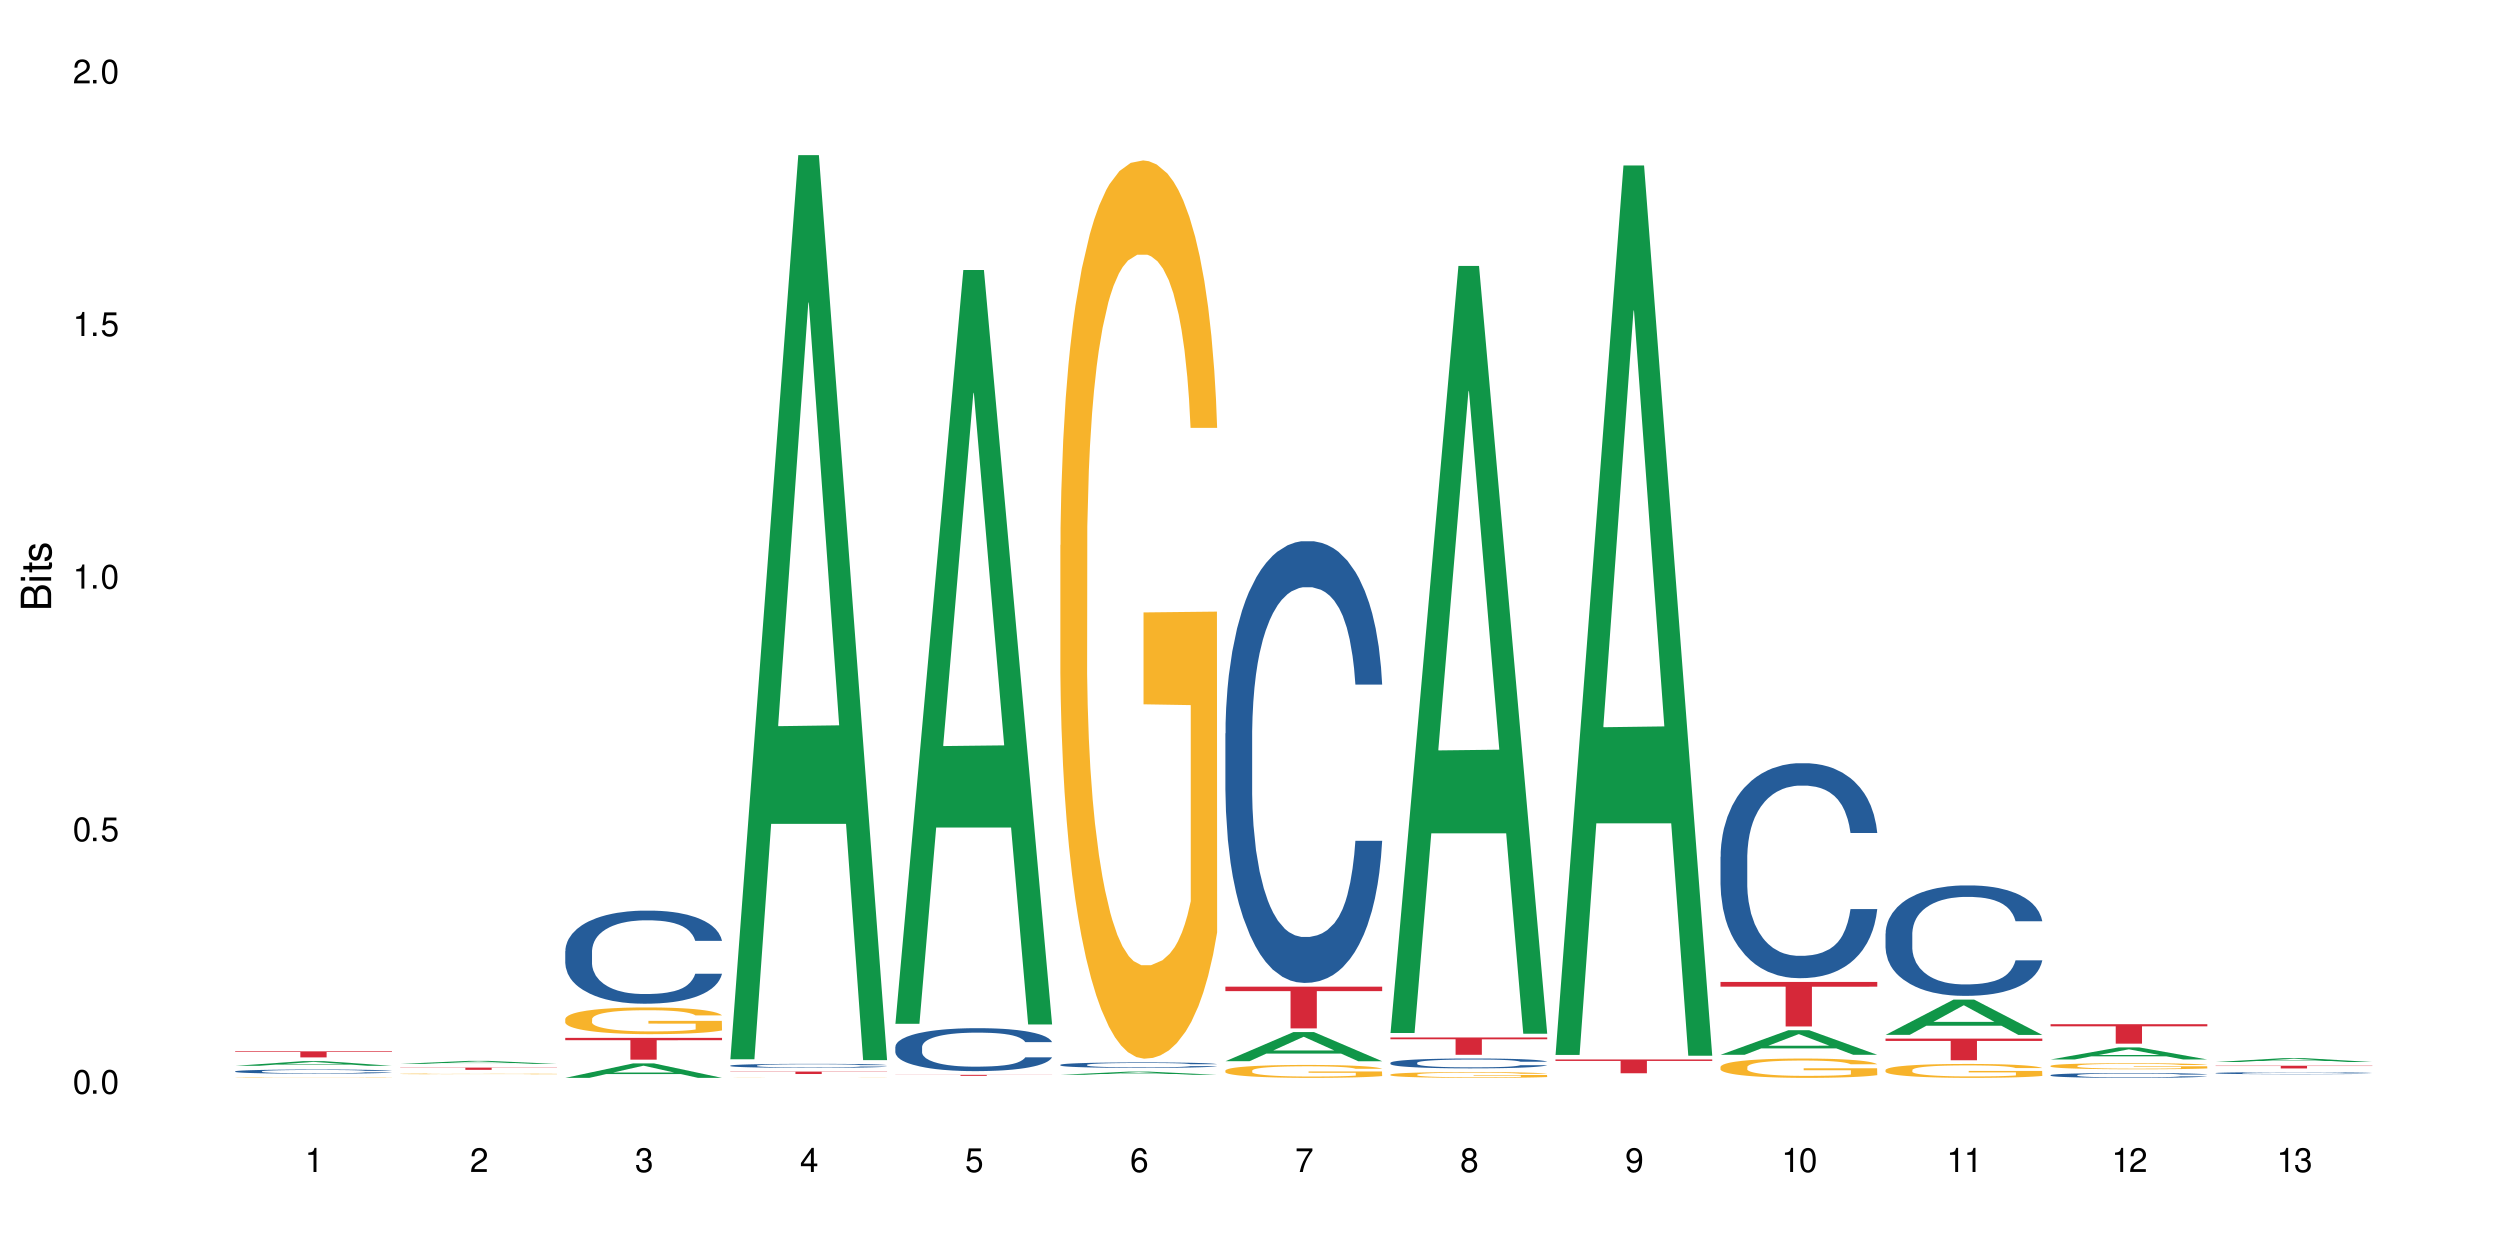 <?xml version="1.0" encoding="UTF-8"?>
<svg xmlns="http://www.w3.org/2000/svg" xmlns:xlink="http://www.w3.org/1999/xlink" width="720" height="360" viewBox="0 0 720 360">
<defs>
<g>
<g id="glyph-0-0">
</g>
<g id="glyph-0-1">
<path d="M 2.641 -6.938 C 2 -6.938 1.422 -6.656 1.078 -6.172 C 0.641 -5.562 0.406 -4.641 0.406 -3.359 C 0.406 -1.016 1.188 0.219 2.641 0.219 C 4.078 0.219 4.859 -1.016 4.859 -3.297 C 4.859 -4.641 4.656 -5.547 4.203 -6.172 C 3.844 -6.656 3.281 -6.938 2.641 -6.938 Z M 2.641 -6.188 C 3.547 -6.188 4 -5.25 4 -3.375 C 4 -1.406 3.562 -0.484 2.625 -0.484 C 1.734 -0.484 1.281 -1.438 1.281 -3.344 C 1.281 -5.25 1.734 -6.188 2.641 -6.188 Z M 2.641 -6.188 "/>
</g>
<g id="glyph-0-2">
<path d="M 1.828 -1 L 0.828 -1 L 0.828 0 L 1.828 0 Z M 1.828 -1 "/>
</g>
<g id="glyph-0-3">
<path d="M 4.562 -6.797 L 1.062 -6.797 L 0.547 -3.094 L 1.328 -3.094 C 1.719 -3.562 2.047 -3.734 2.578 -3.734 C 3.484 -3.734 4.062 -3.109 4.062 -2.094 C 4.062 -1.125 3.484 -0.531 2.578 -0.531 C 1.828 -0.531 1.375 -0.906 1.188 -1.672 L 0.328 -1.672 C 0.453 -1.109 0.547 -0.844 0.75 -0.594 C 1.125 -0.078 1.828 0.219 2.594 0.219 C 3.969 0.219 4.922 -0.781 4.922 -2.219 C 4.922 -3.562 4.031 -4.484 2.719 -4.484 C 2.25 -4.484 1.859 -4.359 1.469 -4.062 L 1.734 -5.969 L 4.562 -5.969 Z M 4.562 -6.797 "/>
</g>
<g id="glyph-0-4">
<path d="M 2.484 -4.938 L 2.484 0 L 3.328 0 L 3.328 -6.938 L 2.766 -6.938 C 2.469 -5.875 2.281 -5.734 0.984 -5.562 L 0.984 -4.938 Z M 2.484 -4.938 "/>
</g>
<g id="glyph-0-5">
<path d="M 4.859 -0.828 L 1.281 -0.828 C 1.359 -1.406 1.672 -1.781 2.5 -2.281 L 3.469 -2.828 C 4.406 -3.344 4.906 -4.062 4.906 -4.906 C 4.906 -5.484 4.672 -6.031 4.266 -6.406 C 3.859 -6.766 3.375 -6.938 2.719 -6.938 C 1.859 -6.938 1.219 -6.625 0.844 -6.031 C 0.609 -5.672 0.5 -5.234 0.484 -4.531 L 1.328 -4.531 C 1.359 -5.016 1.406 -5.281 1.531 -5.516 C 1.75 -5.938 2.188 -6.203 2.703 -6.203 C 3.469 -6.203 4.031 -5.641 4.031 -4.891 C 4.031 -4.344 3.719 -3.859 3.125 -3.516 L 2.234 -3 C 0.812 -2.172 0.406 -1.531 0.328 -0.016 L 4.859 -0.016 Z M 4.859 -0.828 "/>
</g>
<g id="glyph-0-6">
<path d="M 2.125 -3.188 L 2.578 -3.188 C 3.5 -3.188 3.984 -2.766 3.984 -1.922 C 3.984 -1.062 3.469 -0.531 2.594 -0.531 C 1.656 -0.531 1.203 -1 1.156 -2.016 L 0.312 -2.016 C 0.344 -1.453 0.438 -1.094 0.609 -0.781 C 0.953 -0.109 1.625 0.219 2.547 0.219 C 3.953 0.219 4.859 -0.625 4.859 -1.938 C 4.859 -2.828 4.516 -3.297 3.703 -3.594 C 4.344 -3.844 4.656 -4.328 4.656 -5.031 C 4.656 -6.219 3.875 -6.938 2.578 -6.938 C 1.203 -6.938 0.484 -6.172 0.453 -4.703 L 1.297 -4.703 C 1.312 -5.125 1.344 -5.359 1.453 -5.578 C 1.641 -5.969 2.062 -6.203 2.594 -6.203 C 3.344 -6.203 3.797 -5.75 3.797 -5 C 3.797 -4.516 3.609 -4.219 3.25 -4.047 C 3.016 -3.953 2.703 -3.922 2.125 -3.906 Z M 2.125 -3.188 "/>
</g>
<g id="glyph-0-7">
<path d="M 3.141 -1.672 L 3.141 0 L 3.984 0 L 3.984 -1.672 L 4.984 -1.672 L 4.984 -2.438 L 3.984 -2.438 L 3.984 -6.938 L 3.359 -6.938 L 0.266 -2.578 L 0.266 -1.672 Z M 3.141 -2.438 L 1 -2.438 L 3.141 -5.5 Z M 3.141 -2.438 "/>
</g>
<g id="glyph-0-8">
<path d="M 4.781 -5.125 C 4.609 -6.266 3.891 -6.938 2.844 -6.938 C 2.094 -6.938 1.422 -6.578 1.031 -5.953 C 0.594 -5.266 0.406 -4.422 0.406 -3.172 C 0.406 -2 0.578 -1.25 0.984 -0.641 C 1.359 -0.078 1.953 0.219 2.703 0.219 C 3.984 0.219 4.922 -0.75 4.922 -2.094 C 4.922 -3.375 4.062 -4.281 2.844 -4.281 C 2.172 -4.281 1.641 -4.031 1.281 -3.516 C 1.281 -5.234 1.828 -6.188 2.797 -6.188 C 3.391 -6.188 3.797 -5.797 3.938 -5.125 Z M 2.734 -3.531 C 3.547 -3.531 4.062 -2.953 4.062 -2.031 C 4.062 -1.156 3.484 -0.531 2.703 -0.531 C 1.922 -0.531 1.328 -1.188 1.328 -2.078 C 1.328 -2.938 1.906 -3.531 2.734 -3.531 Z M 2.734 -3.531 "/>
</g>
<g id="glyph-0-9">
<path d="M 4.984 -6.797 L 0.438 -6.797 L 0.438 -5.969 L 4.109 -5.969 C 2.5 -3.656 1.828 -2.234 1.328 0 L 2.219 0 C 2.594 -2.172 3.453 -4.047 4.984 -6.094 Z M 4.984 -6.797 "/>
</g>
<g id="glyph-0-10">
<path d="M 3.75 -3.656 C 4.469 -4.094 4.688 -4.438 4.688 -5.078 C 4.688 -6.172 3.844 -6.938 2.641 -6.938 C 1.438 -6.938 0.594 -6.172 0.594 -5.094 C 0.594 -4.438 0.812 -4.094 1.516 -3.656 C 0.734 -3.266 0.359 -2.703 0.359 -1.922 C 0.359 -0.656 1.281 0.219 2.641 0.219 C 3.984 0.219 4.922 -0.656 4.922 -1.922 C 4.922 -2.703 4.531 -3.266 3.75 -3.656 Z M 2.641 -6.188 C 3.359 -6.188 3.812 -5.75 3.812 -5.062 C 3.812 -4.406 3.344 -3.984 2.641 -3.984 C 1.922 -3.984 1.453 -4.406 1.453 -5.078 C 1.453 -5.75 1.922 -6.188 2.641 -6.188 Z M 2.641 -3.266 C 3.484 -3.266 4.062 -2.719 4.062 -1.906 C 4.062 -1.078 3.484 -0.531 2.625 -0.531 C 1.797 -0.531 1.219 -1.094 1.219 -1.906 C 1.219 -2.719 1.781 -3.266 2.641 -3.266 Z M 2.641 -3.266 "/>
</g>
<g id="glyph-0-11">
<path d="M 0.516 -1.578 C 0.672 -0.453 1.406 0.219 2.438 0.219 C 3.188 0.219 3.859 -0.141 4.266 -0.766 C 4.688 -1.453 4.891 -2.297 4.891 -3.547 C 4.891 -4.719 4.703 -5.453 4.312 -6.078 C 3.938 -6.641 3.344 -6.938 2.594 -6.938 C 1.297 -6.938 0.359 -5.969 0.359 -4.625 C 0.359 -3.344 1.234 -2.453 2.453 -2.453 C 3.094 -2.453 3.578 -2.672 4.016 -3.203 C 4 -1.484 3.469 -0.531 2.5 -0.531 C 1.906 -0.531 1.484 -0.906 1.359 -1.578 Z M 2.578 -6.203 C 3.375 -6.203 3.969 -5.531 3.969 -4.641 C 3.969 -3.797 3.391 -3.188 2.547 -3.188 C 1.734 -3.188 1.234 -3.766 1.234 -4.688 C 1.234 -5.562 1.797 -6.203 2.578 -6.203 Z M 2.578 -6.203 "/>
</g>
<g id="glyph-1-0">
</g>
<g id="glyph-1-1">
<path d="M 0 -0.953 L 0 -4.891 C 0 -5.719 -0.234 -6.344 -0.734 -6.797 C -1.188 -7.234 -1.812 -7.469 -2.5 -7.469 C -3.547 -7.469 -4.188 -7 -4.625 -5.875 C -4.984 -6.688 -5.625 -7.094 -6.531 -7.094 C -7.172 -7.094 -7.734 -6.859 -8.141 -6.391 C -8.562 -5.922 -8.75 -5.344 -8.75 -4.5 L -8.75 -0.953 Z M -4.984 -2.062 L -7.766 -2.062 L -7.766 -4.219 C -7.766 -4.844 -7.688 -5.203 -7.453 -5.5 C -7.219 -5.812 -6.859 -5.969 -6.375 -5.969 C -5.891 -5.969 -5.531 -5.812 -5.297 -5.5 C -5.062 -5.203 -4.984 -4.844 -4.984 -4.219 Z M -0.984 -2.062 L -4 -2.062 L -4 -4.781 C -4 -5.766 -3.438 -6.359 -2.484 -6.359 C -1.547 -6.359 -0.984 -5.766 -0.984 -4.781 Z M -0.984 -2.062 "/>
</g>
<g id="glyph-1-2">
<path d="M -6.281 -1.797 L -6.281 -0.797 L 0 -0.797 L 0 -1.797 Z M -8.75 -1.797 L -8.75 -0.797 L -7.484 -0.797 L -7.484 -1.797 Z M -8.75 -1.797 "/>
</g>
<g id="glyph-1-3">
<path d="M -6.281 -3.047 L -6.281 -2.016 L -8.016 -2.016 L -8.016 -1.016 L -6.281 -1.016 L -6.281 -0.172 L -5.469 -0.172 L -5.469 -1.016 L -0.719 -1.016 C -0.078 -1.016 0.281 -1.453 0.281 -2.234 C 0.281 -2.5 0.25 -2.719 0.188 -3.047 L -0.641 -3.047 C -0.609 -2.906 -0.594 -2.766 -0.594 -2.562 C -0.594 -2.141 -0.719 -2.016 -1.156 -2.016 L -5.469 -2.016 L -5.469 -3.047 Z M -6.281 -3.047 "/>
</g>
<g id="glyph-1-4">
<path d="M -4.531 -5.25 C -5.766 -5.25 -6.469 -4.422 -6.469 -2.969 C -6.469 -1.516 -5.719 -0.562 -4.547 -0.562 C -3.562 -0.562 -3.094 -1.062 -2.734 -2.562 L -2.516 -3.484 C -2.344 -4.188 -2.094 -4.469 -1.641 -4.469 C -1.047 -4.469 -0.641 -3.875 -0.641 -3 C -0.641 -2.453 -0.797 -2 -1.062 -1.75 C -1.25 -1.594 -1.422 -1.531 -1.875 -1.469 L -1.875 -0.406 C -0.422 -0.453 0.281 -1.266 0.281 -2.922 C 0.281 -4.5 -0.5 -5.516 -1.719 -5.516 C -2.656 -5.516 -3.172 -4.984 -3.469 -3.734 L -3.703 -2.766 C -3.891 -1.953 -4.156 -1.609 -4.594 -1.609 C -5.188 -1.609 -5.547 -2.125 -5.547 -2.938 C -5.547 -3.75 -5.203 -4.172 -4.531 -4.203 Z M -4.531 -5.25 "/>
</g>
</g>
</defs>
<rect x="-72" y="-36" width="864" height="432" fill="rgb(100%, 100%, 100%)" fill-opacity="1"/>
<path fill-rule="nonzero" fill="rgb(6.275%, 58.824%, 28.235%)" fill-opacity="1" d="M 67.73 306.953 L 67.777 306.953 L 87.316 305.605 L 93.25 305.605 L 112.883 306.953 L 105.984 306.953 L 101.066 306.602 L 79.5 306.602 L 74.676 306.953 L 67.73 306.953 L 81.574 306.457 L 99.086 306.457 L 90.355 305.828 L 90.258 305.824 L 90.164 305.828 L 81.527 306.457 L 81.574 306.457 Z M 67.73 306.953 "/>
<path fill-rule="nonzero" fill="rgb(14.51%, 36.078%, 60%)" fill-opacity="1" d="M 67.73 308.547 L 67.785 308.543 L 67.785 308.52 L 67.953 308.477 L 68.336 308.422 L 68.723 308.387 L 69.715 308.32 L 71.09 308.258 L 72.523 308.211 L 73.566 308.184 L 74.504 308.16 L 76.652 308.121 L 78.027 308.098 L 79.516 308.078 L 81.332 308.062 L 82.652 308.051 L 85.629 308.031 L 87.828 308.023 L 93.227 308.023 L 95.43 308.027 L 97.027 308.031 L 98.789 308.039 L 100.273 308.051 L 102.863 308.074 L 105.176 308.105 L 106.223 308.121 L 107.875 308.156 L 109.141 308.191 L 110.02 308.219 L 111.012 308.258 L 111.895 308.309 L 112.555 308.363 L 112.883 308.41 L 105.176 308.41 L 104.789 308.367 L 104.348 308.332 L 103.523 308.289 L 102.699 308.258 L 101.543 308.227 L 100.496 308.203 L 99.062 308.184 L 97.797 308.172 L 96.477 308.16 L 95.207 308.152 L 92.785 308.148 L 88.93 308.148 L 86.785 308.156 L 85.629 308.164 L 83.977 308.18 L 82.82 308.195 L 81.441 308.219 L 80.508 308.234 L 79.352 308.266 L 78.523 308.289 L 77.586 308.328 L 77.035 308.355 L 76.543 308.383 L 76.102 308.422 L 75.77 308.461 L 75.551 308.5 L 75.441 308.539 L 75.441 308.711 L 75.551 308.75 L 75.824 308.797 L 76.543 308.863 L 77.586 308.922 L 78.801 308.969 L 79.957 309 L 80.617 309.016 L 81.496 309.035 L 82.875 309.055 L 84.855 309.078 L 86.012 309.086 L 87.773 309.094 L 89.594 309.098 L 92.016 309.098 L 94.164 309.094 L 95.594 309.09 L 97.082 309.082 L 99.117 309.062 L 100.383 309.043 L 101.484 309.023 L 102.312 309.004 L 102.863 308.984 L 103.688 308.949 L 104.348 308.914 L 104.844 308.875 L 105.176 308.836 L 112.883 308.836 L 112.555 308.883 L 112.059 308.926 L 111.562 308.957 L 110.793 308.996 L 109.91 309.027 L 108.645 309.066 L 107.598 309.094 L 106.223 309.121 L 104.957 309.141 L 103.578 309.16 L 101.543 309.184 L 100.219 309.191 L 98.789 309.203 L 97.082 309.211 L 94.934 309.219 L 92.621 309.223 L 90.473 309.227 L 88.16 309.223 L 86.453 309.219 L 84.195 309.207 L 81.387 309.188 L 79.352 309.168 L 77.754 309.148 L 76.375 309.125 L 74.836 309.094 L 72.852 309.047 L 71.641 309.008 L 70.816 308.977 L 69.879 308.938 L 69.219 308.898 L 68.445 308.836 L 67.895 308.758 L 67.73 308.695 Z M 67.73 308.547 "/>
<path fill-rule="nonzero" fill="rgb(96.863%, 70.196%, 16.863%)" fill-opacity="1" d="M 67.73 310.352 L 67.785 310.352 L 67.785 310.348 L 68.008 310.344 L 68.559 310.336 L 69.273 310.328 L 70.043 310.324 L 70.539 310.32 L 71.367 310.316 L 72.082 310.312 L 73.898 310.309 L 76.211 310.305 L 77.477 310.301 L 78.91 310.301 L 80.945 310.297 L 81.883 310.297 L 84.746 310.293 L 98.566 310.293 L 100.328 310.297 L 103.137 310.297 L 104.898 310.301 L 106.551 310.305 L 107.875 310.309 L 109.195 310.309 L 110.297 310.316 L 111.234 310.32 L 112.059 310.324 L 112.555 310.328 L 112.883 310.332 L 105.23 310.332 L 104.789 310.328 L 104.293 310.324 L 103.469 310.32 L 102.641 310.316 L 101.816 310.316 L 100.273 310.312 L 98.953 310.309 L 93.887 310.309 L 92.785 310.305 L 89.867 310.305 L 87.223 310.309 L 84.582 310.309 L 83.039 310.312 L 81.551 310.312 L 79.902 310.316 L 78.801 310.32 L 78.195 310.324 L 77.422 310.328 L 76.871 310.332 L 76.266 310.336 L 75.938 310.34 L 75.496 310.348 L 75.441 310.371 L 75.605 310.375 L 75.938 310.379 L 76.375 310.383 L 77.035 310.391 L 77.699 310.395 L 78.855 310.398 L 79.844 310.402 L 80.617 310.402 L 82.102 310.406 L 82.707 310.406 L 84.141 310.41 L 85.629 310.41 L 87.445 310.414 L 99.227 310.414 L 100.66 310.41 L 103.578 310.41 L 104.348 310.406 L 105.285 310.406 L 105.285 310.375 L 91.684 310.375 L 91.684 310.359 L 112.828 310.359 L 112.883 310.41 L 111.727 310.414 L 110.297 310.418 L 108.918 310.418 L 107.488 310.422 L 105.449 310.422 L 103.797 310.426 L 101.266 310.426 L 98.953 310.43 L 87.168 310.43 L 85.242 310.426 L 81.719 310.426 L 79.516 310.422 L 78.082 310.418 L 76.598 310.418 L 75.109 310.414 L 73.789 310.41 L 72.906 310.406 L 72.027 310.406 L 71.09 310.402 L 70.207 310.398 L 69.547 310.395 L 68.941 310.387 L 68.5 310.383 L 68.062 310.379 L 67.84 310.375 L 67.73 310.371 Z M 67.73 310.352 "/>
<path fill-rule="nonzero" fill="rgb(83.922%, 15.686%, 22.353%)" fill-opacity="1" d="M 67.73 302.785 L 112.883 302.785 L 112.883 302.973 L 94.066 302.973 L 94.066 304.539 L 86.496 304.539 L 86.496 302.977 L 86.387 302.973 L 67.73 302.973 Z M 67.73 302.785 "/>
<path fill-rule="nonzero" fill="rgb(6.275%, 58.824%, 28.235%)" fill-opacity="1" d="M 115.262 306.398 L 115.309 306.395 L 134.848 305.535 L 140.781 305.535 L 160.414 306.398 L 153.516 306.398 L 148.598 306.172 L 127.031 306.172 L 122.207 306.398 L 115.262 306.398 L 129.105 306.078 L 146.617 306.078 L 137.887 305.676 L 137.691 305.676 L 129.059 306.078 L 129.105 306.078 Z M 115.262 306.398 "/>
<path fill-rule="nonzero" fill="rgb(96.863%, 70.196%, 16.863%)" fill-opacity="1" d="M 115.262 309.273 L 115.316 309.273 L 115.316 309.27 L 115.535 309.258 L 116.086 309.246 L 116.805 309.238 L 117.574 309.23 L 118.07 309.227 L 118.895 309.223 L 119.609 309.215 L 121.43 309.207 L 123.742 309.199 L 125.008 309.195 L 126.438 309.191 L 128.477 309.191 L 129.414 309.188 L 132.277 309.184 L 143.016 309.184 L 146.098 309.188 L 147.859 309.188 L 149.238 309.191 L 150.668 309.191 L 152.43 309.195 L 154.082 309.199 L 155.402 309.207 L 156.727 309.211 L 157.828 309.219 L 158.762 309.223 L 159.59 309.23 L 160.086 309.238 L 160.414 309.246 L 152.762 309.246 L 152.32 309.238 L 151.824 309.234 L 151 309.227 L 150.172 309.223 L 149.348 309.219 L 147.805 309.215 L 146.484 309.211 L 144.832 309.207 L 141.418 309.207 L 140.316 309.203 L 137.398 309.203 L 134.754 309.207 L 133.211 309.207 L 132.109 309.211 L 130.57 309.211 L 129.633 309.215 L 129.082 309.215 L 127.43 309.223 L 126.328 309.227 L 125.723 309.23 L 124.953 309.238 L 124.402 309.242 L 123.797 309.25 L 123.465 309.254 L 123.023 309.27 L 122.969 309.301 L 123.137 309.309 L 123.465 309.316 L 123.906 309.324 L 124.566 309.332 L 125.227 309.336 L 126.383 309.344 L 127.375 309.348 L 128.145 309.352 L 129.633 309.359 L 130.238 309.359 L 131.672 309.363 L 133.156 309.367 L 136.352 309.367 L 138.555 309.371 L 141.363 309.371 L 144.668 309.367 L 148.191 309.367 L 149.125 309.363 L 150.281 309.363 L 151.109 309.359 L 151.879 309.359 L 152.816 309.355 L 152.816 309.309 L 139.215 309.309 L 139.215 309.289 L 160.359 309.289 L 160.414 309.363 L 159.258 309.367 L 157.828 309.371 L 156.449 309.375 L 155.02 309.379 L 152.98 309.383 L 151.328 309.387 L 148.797 309.387 L 146.484 309.391 L 134.699 309.391 L 132.773 309.387 L 131.012 309.387 L 129.246 309.383 L 127.047 309.379 L 125.613 309.375 L 124.125 309.371 L 122.641 309.367 L 121.316 309.363 L 120.438 309.359 L 119.555 309.355 L 118.621 309.348 L 117.738 309.344 L 117.078 309.336 L 116.473 309.328 L 116.031 309.324 L 115.59 309.316 L 115.371 309.309 L 115.262 309.301 Z M 115.262 309.273 "/>
<path fill-rule="nonzero" fill="rgb(83.922%, 15.686%, 22.353%)" fill-opacity="1" d="M 115.262 307.465 L 160.414 307.465 L 160.414 307.535 L 141.598 307.535 L 141.598 308.117 L 134.023 308.117 L 134.023 307.535 L 115.262 307.535 Z M 115.262 307.465 "/>
<path fill-rule="nonzero" fill="rgb(6.275%, 58.824%, 28.235%)" fill-opacity="1" d="M 162.793 310.426 L 162.84 310.422 L 182.379 306.25 L 188.312 306.25 L 207.945 310.43 L 201.047 310.43 L 196.125 309.34 L 174.562 309.34 L 169.738 310.426 L 162.793 310.426 L 176.637 308.887 L 194.148 308.883 L 185.418 306.934 L 185.32 306.93 L 185.223 306.941 L 176.59 308.883 L 176.637 308.887 Z M 162.793 310.426 "/>
<path fill-rule="nonzero" fill="rgb(14.51%, 36.078%, 60%)" fill-opacity="1" d="M 162.793 273.93 L 162.848 273.906 L 162.848 273.316 L 163.012 272.387 L 163.398 271.211 L 163.781 270.402 L 164.773 268.953 L 166.148 267.559 L 167.582 266.48 L 168.629 265.844 L 169.562 265.352 L 171.711 264.445 L 173.09 263.98 L 174.574 263.562 L 176.391 263.148 L 177.715 262.902 L 180.688 262.512 L 182.891 262.34 L 184.598 262.266 L 188.285 262.266 L 190.488 262.363 L 192.086 262.484 L 193.848 262.684 L 195.336 262.902 L 197.922 263.441 L 200.234 264.129 L 201.281 264.52 L 202.934 265.281 L 204.199 266.016 L 205.082 266.652 L 206.074 267.559 L 206.953 268.66 L 207.613 269.91 L 207.945 270.965 L 200.234 270.965 L 199.852 269.984 L 199.41 269.223 L 198.582 268.219 L 197.758 267.508 L 196.602 266.797 L 195.555 266.332 L 194.125 265.867 L 192.855 265.574 L 191.535 265.352 L 190.27 265.207 L 187.848 265.059 L 185.039 265.059 L 183.992 265.109 L 181.844 265.305 L 180.688 265.477 L 179.035 265.82 L 177.879 266.137 L 176.504 266.629 L 175.566 267.043 L 174.41 267.68 L 173.586 268.246 L 172.648 269.055 L 172.098 269.664 L 171.602 270.352 L 171.16 271.16 L 170.832 272.02 L 170.609 272.926 L 170.5 273.805 L 170.5 277.605 L 170.609 278.488 L 170.887 279.516 L 171.602 281.012 L 172.648 282.309 L 173.859 283.34 L 175.016 284.074 L 175.676 284.418 L 176.559 284.809 L 177.934 285.297 L 179.918 285.789 L 181.074 285.984 L 182.836 286.18 L 184.652 286.277 L 187.074 286.277 L 189.223 286.18 L 190.656 286.059 L 192.141 285.863 L 194.18 285.445 L 195.445 285.055 L 196.547 284.59 L 197.371 284.121 L 197.922 283.73 L 198.75 282.973 L 199.41 282.137 L 199.906 281.281 L 200.234 280.445 L 207.945 280.445 L 207.613 281.426 L 207.117 282.383 L 206.625 283.094 L 205.852 283.949 L 204.973 284.711 L 203.703 285.57 L 202.66 286.133 L 201.281 286.746 L 200.016 287.211 L 198.641 287.625 L 196.602 288.117 L 195.281 288.363 L 193.848 288.582 L 192.141 288.777 L 189.992 288.949 L 187.68 289.047 L 185.535 289.074 L 183.219 289.023 L 181.512 288.926 L 179.254 288.703 L 176.449 288.266 L 174.41 287.797 L 172.812 287.332 L 171.438 286.844 L 169.895 286.18 L 167.914 285.102 L 166.699 284.27 L 165.875 283.582 L 164.938 282.629 L 164.277 281.77 L 163.508 280.398 L 162.957 278.66 L 162.793 277.312 Z M 162.793 273.93 "/>
<path fill-rule="nonzero" fill="rgb(96.863%, 70.196%, 16.863%)" fill-opacity="1" d="M 162.793 293.441 L 162.848 293.434 L 162.848 293.293 L 163.066 292.977 L 163.617 292.539 L 164.332 292.18 L 165.105 291.898 L 165.602 291.75 L 166.426 291.539 L 167.141 291.387 L 168.957 291.07 L 171.27 290.773 L 172.539 290.645 L 173.969 290.527 L 176.008 290.395 L 176.941 290.344 L 179.805 290.23 L 183.055 290.16 L 186.633 290.141 L 188.285 290.148 L 190.543 290.176 L 193.629 290.254 L 195.391 290.324 L 196.766 290.395 L 198.199 290.484 L 199.961 290.625 L 201.613 290.793 L 202.934 290.965 L 204.254 291.176 L 205.355 291.398 L 206.293 291.645 L 207.117 291.941 L 207.613 292.188 L 207.945 292.434 L 200.289 292.434 L 199.852 292.188 L 199.355 291.996 L 198.527 291.766 L 197.703 291.598 L 196.875 291.461 L 195.336 291.281 L 194.012 291.168 L 192.363 291.07 L 190.766 291.004 L 188.949 290.965 L 187.848 290.949 L 184.926 290.949 L 182.285 291 L 180.742 291.055 L 179.641 291.109 L 178.098 291.215 L 177.164 291.301 L 176.613 291.355 L 174.961 291.574 L 173.859 291.773 L 173.254 291.906 L 172.484 292.117 L 171.934 292.309 L 171.328 292.59 L 170.996 292.801 L 170.555 293.277 L 170.5 294.543 L 170.664 294.812 L 170.996 295.102 L 171.438 295.355 L 172.098 295.621 L 172.758 295.824 L 173.914 296.098 L 174.906 296.281 L 175.676 296.402 L 177.164 296.594 L 177.77 296.656 L 179.199 296.781 L 180.688 296.879 L 182.504 296.965 L 183.883 297.008 L 186.082 297.043 L 188.891 297.043 L 192.195 297 L 194.289 296.945 L 195.719 296.887 L 196.656 296.84 L 197.812 296.762 L 198.641 296.691 L 199.41 296.613 L 200.348 296.492 L 200.348 294.812 L 186.746 294.805 L 186.746 294.016 L 207.891 294.008 L 207.945 296.762 L 206.789 296.949 L 205.355 297.133 L 203.98 297.273 L 202.547 297.395 L 200.512 297.527 L 198.859 297.613 L 196.324 297.711 L 194.012 297.773 L 191.59 297.816 L 189.441 297.836 L 186.91 297.844 L 184.652 297.832 L 182.23 297.789 L 180.301 297.73 L 178.539 297.66 L 176.777 297.57 L 174.574 297.422 L 173.145 297.305 L 171.656 297.156 L 170.172 296.98 L 168.848 296.789 L 167.969 296.641 L 167.086 296.473 L 166.148 296.262 L 165.27 296.023 L 164.609 295.805 L 164.004 295.559 L 163.562 295.324 L 163.121 295.008 L 162.902 294.754 L 162.793 294.539 Z M 162.793 293.441 "/>
<path fill-rule="nonzero" fill="rgb(83.922%, 15.686%, 22.353%)" fill-opacity="1" d="M 162.793 298.91 L 207.945 298.91 L 207.945 299.582 L 189.125 299.59 L 189.125 305.184 L 181.555 305.184 L 181.555 299.594 L 181.445 299.582 L 162.793 299.582 Z M 162.793 298.91 "/>
<path fill-rule="nonzero" fill="rgb(6.275%, 58.824%, 28.235%)" fill-opacity="1" d="M 210.32 305.074 L 210.371 304.828 L 229.906 44.672 L 235.84 44.672 L 255.477 305.32 L 248.578 305.32 L 243.656 237.281 L 222.094 237.281 L 217.27 305.074 L 210.32 305.074 L 224.168 209.137 L 241.68 208.891 L 232.945 87.258 L 232.852 87.012 L 232.754 87.746 L 224.117 208.891 L 224.168 209.137 Z M 210.32 305.074 "/>
<path fill-rule="nonzero" fill="rgb(14.51%, 36.078%, 60%)" fill-opacity="1" d="M 210.32 306.891 L 210.375 306.887 L 210.375 306.863 L 210.543 306.82 L 210.926 306.773 L 211.312 306.738 L 212.305 306.676 L 213.68 306.613 L 215.113 306.566 L 216.16 306.539 L 217.094 306.52 L 219.242 306.48 L 220.617 306.461 L 222.105 306.441 L 223.922 306.426 L 225.246 306.414 L 228.219 306.398 L 230.422 306.391 L 232.129 306.387 L 235.816 306.387 L 238.02 306.391 L 239.617 306.395 L 241.379 306.406 L 242.863 306.414 L 245.453 306.438 L 247.766 306.465 L 248.812 306.484 L 250.465 306.516 L 251.73 306.547 L 252.613 306.574 L 253.602 306.613 L 254.484 306.66 L 255.145 306.715 L 255.477 306.762 L 247.766 306.762 L 247.379 306.719 L 246.941 306.688 L 246.113 306.645 L 245.289 306.613 L 244.133 306.582 L 243.086 306.562 L 241.652 306.543 L 240.387 306.527 L 239.066 306.52 L 237.801 306.512 L 235.375 306.508 L 231.523 306.508 L 229.375 306.516 L 228.219 306.523 L 226.566 306.539 L 225.41 306.555 L 224.031 306.574 L 223.098 306.594 L 221.941 306.621 L 221.113 306.645 L 220.18 306.68 L 219.629 306.707 L 219.133 306.734 L 218.691 306.77 L 218.359 306.805 L 218.141 306.844 L 218.031 306.883 L 218.031 307.047 L 218.141 307.086 L 218.418 307.129 L 219.133 307.195 L 220.18 307.25 L 221.391 307.293 L 222.547 307.324 L 223.207 307.34 L 224.086 307.355 L 225.465 307.379 L 227.445 307.398 L 228.602 307.406 L 230.367 307.418 L 232.184 307.422 L 234.605 307.422 L 236.754 307.418 L 238.184 307.41 L 239.672 307.402 L 241.707 307.383 L 242.977 307.367 L 244.078 307.348 L 244.902 307.328 L 245.453 307.312 L 246.277 307.277 L 246.941 307.242 L 247.438 307.207 L 247.766 307.168 L 255.477 307.168 L 255.145 307.211 L 254.648 307.254 L 254.152 307.285 L 253.383 307.32 L 252.5 307.352 L 251.234 307.391 L 250.188 307.414 L 248.812 307.441 L 247.547 307.461 L 246.168 307.48 L 244.133 307.5 L 242.809 307.512 L 241.379 307.52 L 239.672 307.527 L 237.523 307.535 L 235.211 307.539 L 230.75 307.539 L 229.043 307.535 L 226.785 307.523 L 223.977 307.508 L 221.941 307.484 L 220.344 307.465 L 218.965 307.445 L 217.426 307.418 L 215.441 307.371 L 214.23 307.336 L 213.406 307.305 L 212.469 307.262 L 211.809 307.227 L 211.039 307.168 L 210.488 307.094 L 210.32 307.035 Z M 210.32 306.891 "/>
<path fill-rule="nonzero" fill="rgb(96.863%, 70.196%, 16.863%)" fill-opacity="1" d="M 210.32 310.402 L 210.598 310.402 L 211.148 310.398 L 211.863 310.398 L 212.633 310.395 L 213.957 310.395 L 214.672 310.391 L 218.801 310.391 L 220.066 310.387 L 247.492 310.387 L 249.145 310.391 L 251.785 310.391 L 252.887 310.395 L 254.648 310.395 L 255.145 310.398 L 255.477 310.398 L 247.379 310.398 L 246.887 310.395 L 244.406 310.395 L 242.863 310.391 L 224.145 310.391 L 222.492 310.395 L 220.785 310.395 L 220.012 310.398 L 218.855 310.398 L 218.527 310.402 L 218.086 310.402 L 218.031 310.41 L 218.195 310.41 L 218.527 310.414 L 218.965 310.414 L 219.629 310.418 L 221.445 310.418 L 222.438 310.422 L 228.219 310.422 L 230.035 310.426 L 241.82 310.426 L 243.25 310.422 L 247.875 310.422 L 247.875 310.41 L 234.273 310.41 L 234.273 310.406 L 255.422 310.406 L 255.477 310.422 L 254.32 310.426 L 246.391 310.426 L 243.855 310.43 L 226.07 310.43 L 224.309 310.426 L 217.699 310.426 L 216.379 310.422 L 213.68 310.422 L 212.801 310.418 L 211.531 310.418 L 211.094 310.414 L 210.652 310.414 L 210.43 310.41 L 210.32 310.41 Z M 210.32 310.402 "/>
<path fill-rule="nonzero" fill="rgb(83.922%, 15.686%, 22.353%)" fill-opacity="1" d="M 210.32 308.609 L 255.477 308.609 L 255.477 308.684 L 236.656 308.684 L 236.656 309.316 L 229.086 309.316 L 229.086 308.684 L 210.32 308.684 Z M 210.32 308.609 "/>
<path fill-rule="nonzero" fill="rgb(6.275%, 58.824%, 28.235%)" fill-opacity="1" d="M 257.852 294.852 L 257.898 294.645 L 277.438 77.754 L 283.371 77.754 L 303.004 295.055 L 296.105 295.055 L 291.188 238.332 L 269.621 238.332 L 264.797 294.852 L 257.852 294.852 L 271.695 214.867 L 289.207 214.664 L 280.477 113.254 L 280.379 113.051 L 280.285 113.664 L 271.648 214.664 L 271.695 214.867 Z M 257.852 294.852 "/>
<path fill-rule="nonzero" fill="rgb(14.51%, 36.078%, 60%)" fill-opacity="1" d="M 257.852 301.5 L 257.906 301.488 L 257.906 301.219 L 258.07 300.789 L 258.457 300.246 L 258.844 299.871 L 259.832 299.207 L 261.211 298.562 L 262.641 298.066 L 263.688 297.77 L 264.625 297.543 L 266.773 297.125 L 268.148 296.91 L 269.637 296.719 L 271.453 296.527 L 272.773 296.414 L 275.746 296.234 L 277.949 296.156 L 279.656 296.121 L 283.348 296.121 L 285.551 296.168 L 287.145 296.223 L 288.91 296.312 L 290.395 296.414 L 292.984 296.664 L 295.297 296.98 L 296.344 297.16 L 297.996 297.512 L 299.262 297.852 L 300.141 298.145 L 301.133 298.562 L 302.016 299.07 L 302.676 299.648 L 303.004 300.133 L 295.297 300.133 L 294.91 299.68 L 294.469 299.332 L 293.645 298.867 L 292.816 298.539 L 291.66 298.211 L 290.617 297.996 L 289.184 297.781 L 287.918 297.645 L 286.598 297.543 L 285.328 297.477 L 282.906 297.41 L 280.098 297.41 L 279.051 297.434 L 276.902 297.523 L 275.746 297.602 L 274.098 297.758 L 272.941 297.906 L 271.562 298.133 L 270.625 298.324 L 269.469 298.617 L 268.645 298.879 L 267.707 299.25 L 267.156 299.535 L 266.66 299.852 L 266.223 300.223 L 265.891 300.617 L 265.672 301.035 L 265.562 301.441 L 265.562 303.195 L 265.672 303.602 L 265.945 304.074 L 266.66 304.766 L 267.707 305.363 L 268.918 305.84 L 270.074 306.176 L 270.738 306.336 L 271.617 306.516 L 272.996 306.742 L 274.977 306.969 L 276.133 307.059 L 277.895 307.148 L 279.711 307.195 L 282.137 307.195 L 284.281 307.148 L 285.715 307.094 L 287.203 307.004 L 289.238 306.809 L 290.504 306.629 L 291.605 306.414 L 292.434 306.199 L 292.984 306.02 L 293.809 305.668 L 294.469 305.285 L 294.965 304.891 L 295.297 304.504 L 303.004 304.504 L 302.676 304.957 L 302.18 305.398 L 301.684 305.727 L 300.914 306.121 L 300.031 306.473 L 298.766 306.867 L 297.719 307.125 L 296.344 307.41 L 295.074 307.625 L 293.699 307.816 L 291.66 308.043 L 290.34 308.156 L 288.91 308.258 L 287.203 308.348 L 285.055 308.426 L 282.742 308.473 L 280.594 308.484 L 278.281 308.461 L 276.574 308.414 L 274.316 308.312 L 271.508 308.109 L 269.469 307.895 L 267.875 307.68 L 266.496 307.453 L 264.953 307.148 L 262.973 306.652 L 261.762 306.27 L 260.934 305.953 L 260 305.512 L 259.34 305.117 L 258.566 304.484 L 258.016 303.68 L 257.852 303.059 Z M 257.852 301.5 "/>
<path fill-rule="nonzero" fill="rgb(83.922%, 15.686%, 22.353%)" fill-opacity="1" d="M 257.852 309.551 L 303.004 309.551 L 303.004 309.582 L 284.188 309.582 L 284.188 309.844 L 276.617 309.844 L 276.617 309.582 L 257.852 309.582 Z M 257.852 309.551 "/>
<path fill-rule="nonzero" fill="rgb(6.275%, 58.824%, 28.235%)" fill-opacity="1" d="M 305.383 309.543 L 305.43 309.543 L 324.969 308.625 L 330.902 308.625 L 350.535 309.547 L 343.637 309.547 L 338.715 309.305 L 317.152 309.305 L 312.328 309.543 L 305.383 309.543 L 319.227 309.207 L 336.738 309.203 L 328.008 308.773 L 327.91 308.773 L 327.812 308.777 L 319.18 309.203 L 319.227 309.207 Z M 305.383 309.543 "/>
<path fill-rule="nonzero" fill="rgb(14.51%, 36.078%, 60%)" fill-opacity="1" d="M 305.383 306.664 L 305.438 306.66 L 305.438 306.625 L 305.602 306.57 L 305.988 306.504 L 306.371 306.453 L 307.363 306.367 L 308.742 306.285 L 310.172 306.223 L 311.219 306.184 L 312.156 306.156 L 314.301 306.102 L 315.68 306.074 L 317.164 306.051 L 318.984 306.027 L 320.305 306.012 L 323.277 305.988 L 325.48 305.977 L 327.188 305.973 L 330.879 305.973 L 333.078 305.98 L 334.676 305.988 L 336.438 306 L 337.926 306.012 L 340.512 306.043 L 342.828 306.082 L 343.871 306.105 L 345.523 306.152 L 346.789 306.195 L 347.672 306.234 L 348.664 306.285 L 349.543 306.352 L 350.203 306.426 L 350.535 306.488 L 342.828 306.488 L 342.441 306.43 L 342 306.387 L 341.176 306.324 L 340.348 306.285 L 339.191 306.242 L 338.145 306.215 L 336.715 306.188 L 335.449 306.168 L 334.125 306.156 L 332.859 306.148 L 330.438 306.141 L 326.582 306.141 L 324.434 306.152 L 323.277 306.164 L 321.625 306.184 L 320.469 306.203 L 319.094 306.23 L 318.156 306.258 L 317 306.293 L 316.176 306.328 L 315.238 306.375 L 314.688 306.41 L 314.191 306.453 L 313.75 306.5 L 313.422 306.551 L 313.199 306.602 L 313.09 306.656 L 313.09 306.879 L 313.199 306.934 L 313.477 306.992 L 314.191 307.082 L 315.238 307.156 L 316.449 307.219 L 317.605 307.262 L 318.266 307.281 L 319.148 307.305 L 320.523 307.336 L 322.508 307.363 L 323.664 307.375 L 325.426 307.387 L 327.242 307.391 L 329.664 307.391 L 331.812 307.387 L 333.246 307.379 L 334.73 307.367 L 336.77 307.344 L 338.035 307.32 L 339.137 307.293 L 339.961 307.266 L 340.512 307.242 L 341.34 307.195 L 342 307.148 L 342.496 307.098 L 342.828 307.047 L 350.535 307.047 L 350.203 307.105 L 349.711 307.164 L 349.215 307.203 L 348.441 307.254 L 347.562 307.301 L 346.297 307.352 L 345.25 307.383 L 343.871 307.418 L 342.605 307.449 L 341.23 307.473 L 339.191 307.5 L 337.871 307.516 L 336.438 307.527 L 334.73 307.539 L 332.586 307.551 L 330.27 307.555 L 328.125 307.559 L 325.812 307.555 L 324.105 307.547 L 321.848 307.535 L 319.039 307.508 L 317 307.48 L 315.402 307.453 L 314.027 307.426 L 312.484 307.387 L 310.504 307.324 L 309.293 307.273 L 308.465 307.234 L 307.531 307.176 L 306.867 307.125 L 306.098 307.043 L 305.547 306.941 L 305.383 306.863 Z M 305.383 306.664 "/>
<path fill-rule="nonzero" fill="rgb(96.863%, 70.196%, 16.863%)" fill-opacity="1" d="M 305.383 157.004 L 305.438 156.766 L 305.438 152.043 L 305.656 141.41 L 306.207 126.762 L 306.922 114.711 L 307.695 105.262 L 308.191 100.301 L 309.016 93.211 L 309.73 88.012 L 311.551 77.383 L 313.863 67.457 L 315.129 63.207 L 316.559 59.188 L 318.598 54.699 L 319.535 53.047 L 322.398 49.266 L 325.645 46.902 L 329.227 46.195 L 330.879 46.43 L 333.137 47.375 L 336.219 49.973 L 337.98 52.336 L 339.355 54.699 L 340.789 57.77 L 342.551 62.496 L 344.203 68.168 L 345.523 73.836 L 346.848 80.926 L 347.949 88.484 L 348.883 96.754 L 349.711 106.68 L 350.203 114.949 L 350.535 123.219 L 342.883 123.219 L 342.441 114.949 L 341.945 108.57 L 341.121 100.773 L 340.293 95.102 L 339.469 90.613 L 337.926 84.469 L 336.605 80.688 L 334.953 77.383 L 333.355 75.254 L 331.539 73.836 L 330.438 73.363 L 327.52 73.363 L 324.875 75.02 L 323.332 76.91 L 322.23 78.797 L 320.691 82.344 L 319.754 85.18 L 319.203 87.066 L 317.551 94.391 L 316.449 101.008 L 315.844 105.496 L 315.074 112.586 L 314.523 118.965 L 313.918 128.414 L 313.586 135.504 L 313.145 151.57 L 313.09 194.098 L 313.258 203.074 L 313.586 212.762 L 314.027 221.27 L 314.688 230.246 L 315.348 237.098 L 316.504 246.312 L 317.496 252.457 L 318.266 256.473 L 319.754 262.852 L 320.359 264.977 L 321.793 269.23 L 323.277 272.539 L 325.094 275.375 L 326.473 276.789 L 328.676 277.973 L 331.484 277.973 L 334.785 276.555 L 336.879 274.664 L 338.312 272.773 L 339.246 271.121 L 340.402 268.52 L 341.23 266.16 L 342 263.559 L 342.938 259.543 L 342.938 203.074 L 329.336 202.84 L 329.336 176.379 L 350.48 176.141 L 350.535 268.52 L 349.379 274.902 L 347.949 281.043 L 346.57 285.77 L 345.141 289.785 L 343.102 294.273 L 341.449 297.109 L 338.918 300.418 L 336.605 302.543 L 334.18 303.961 L 332.035 304.672 L 329.5 304.906 L 327.242 304.434 L 324.82 303.016 L 322.895 301.125 L 321.129 298.762 L 319.367 295.691 L 317.164 290.73 L 315.734 286.715 L 314.246 281.754 L 312.762 275.844 L 311.438 269.465 L 310.559 264.504 L 309.676 258.836 L 308.742 251.746 L 307.859 243.715 L 307.199 236.391 L 306.594 228.121 L 306.152 220.324 L 305.711 209.691 L 305.492 201.184 L 305.383 193.859 Z M 305.383 157.004 "/>
<path fill-rule="nonzero" fill="rgb(6.275%, 58.824%, 28.235%)" fill-opacity="1" d="M 352.91 305.629 L 352.961 305.621 L 372.496 297.242 L 378.43 297.242 L 398.066 305.637 L 391.168 305.637 L 386.246 303.445 L 364.684 303.445 L 359.859 305.629 L 352.91 305.629 L 366.758 302.539 L 384.27 302.531 L 375.535 298.613 L 375.441 298.605 L 375.344 298.629 L 366.707 302.531 L 366.758 302.539 Z M 352.91 305.629 "/>
<path fill-rule="nonzero" fill="rgb(14.51%, 36.078%, 60%)" fill-opacity="1" d="M 352.91 211.23 L 352.969 211.113 L 352.969 208.324 L 353.133 203.906 L 353.52 198.324 L 353.902 194.488 L 354.895 187.629 L 356.27 181 L 357.703 175.883 L 358.75 172.859 L 359.684 170.535 L 361.832 166.23 L 363.211 164.023 L 364.695 162.047 L 366.512 160.07 L 367.836 158.906 L 370.809 157.047 L 373.012 156.234 L 374.719 155.883 L 378.406 155.883 L 380.609 156.348 L 382.207 156.93 L 383.969 157.859 L 385.457 158.906 L 388.043 161.465 L 390.355 164.723 L 391.402 166.582 L 393.055 170.188 L 394.32 173.676 L 395.203 176.695 L 396.195 181 L 397.074 186.23 L 397.734 192.16 L 398.066 197.16 L 390.355 197.16 L 389.973 192.512 L 389.531 188.906 L 388.703 184.141 L 387.879 180.766 L 386.723 177.395 L 385.676 175.188 L 384.246 172.977 L 382.977 171.582 L 381.656 170.535 L 380.391 169.836 L 377.965 169.141 L 375.16 169.141 L 374.113 169.371 L 371.965 170.301 L 370.809 171.117 L 369.156 172.742 L 368 174.254 L 366.625 176.582 L 365.688 178.559 L 364.531 181.582 L 363.703 184.254 L 362.77 188.094 L 362.219 191 L 361.723 194.254 L 361.281 198.094 L 360.953 202.16 L 360.73 206.465 L 360.621 210.648 L 360.621 228.672 L 360.73 232.859 L 361.008 237.742 L 361.723 244.836 L 362.77 250.996 L 363.98 255.883 L 365.137 259.371 L 365.797 260.996 L 366.68 262.859 L 368.055 265.184 L 370.039 267.508 L 371.195 268.438 L 372.957 269.371 L 374.773 269.836 L 377.195 269.836 L 379.344 269.371 L 380.773 268.789 L 382.262 267.859 L 384.301 265.883 L 385.566 264.02 L 386.668 261.812 L 387.492 259.602 L 388.043 257.742 L 388.871 254.137 L 389.531 250.184 L 390.027 246.113 L 390.355 242.16 L 398.066 242.16 L 397.734 246.812 L 397.238 251.348 L 396.742 254.719 L 395.973 258.789 L 395.094 262.395 L 393.824 266.461 L 392.781 269.137 L 391.402 272.043 L 390.137 274.254 L 388.758 276.23 L 386.723 278.555 L 385.402 279.719 L 383.969 280.766 L 382.262 281.695 L 380.113 282.508 L 377.801 282.973 L 375.652 283.09 L 373.34 282.855 L 371.633 282.391 L 369.375 281.348 L 366.566 279.254 L 364.531 277.043 L 362.934 274.836 L 361.559 272.508 L 360.016 269.371 L 358.031 264.254 L 356.82 260.301 L 355.996 257.043 L 355.059 252.508 L 354.398 248.441 L 353.629 241.93 L 353.078 233.672 L 352.91 227.277 Z M 352.91 211.23 "/>
<path fill-rule="nonzero" fill="rgb(96.863%, 70.196%, 16.863%)" fill-opacity="1" d="M 352.91 308.297 L 352.969 308.297 L 352.969 308.227 L 353.188 308.074 L 353.738 307.863 L 354.453 307.688 L 355.227 307.555 L 355.719 307.48 L 356.547 307.379 L 357.262 307.305 L 359.078 307.152 L 361.391 307.008 L 362.66 306.949 L 364.09 306.891 L 366.129 306.824 L 367.062 306.801 L 369.926 306.746 L 373.176 306.711 L 376.754 306.703 L 378.406 306.707 L 380.664 306.719 L 383.75 306.758 L 385.512 306.789 L 386.887 306.824 L 388.32 306.867 L 390.082 306.938 L 391.734 307.02 L 393.055 307.102 L 394.375 307.203 L 395.477 307.312 L 396.414 307.43 L 397.238 307.574 L 397.734 307.691 L 398.066 307.812 L 390.41 307.812 L 389.973 307.691 L 389.477 307.602 L 388.648 307.488 L 387.824 307.406 L 386.996 307.344 L 385.457 307.254 L 384.133 307.199 L 382.48 307.152 L 380.887 307.121 L 379.066 307.102 L 377.965 307.094 L 375.047 307.094 L 372.406 307.117 L 370.863 307.145 L 369.762 307.172 L 368.219 307.223 L 367.285 307.266 L 366.734 307.293 L 365.082 307.398 L 363.98 307.492 L 363.375 307.555 L 362.602 307.66 L 362.055 307.75 L 361.445 307.887 L 361.117 307.988 L 360.676 308.219 L 360.621 308.832 L 360.785 308.961 L 361.117 309.102 L 361.559 309.223 L 362.219 309.355 L 362.879 309.453 L 364.035 309.586 L 365.027 309.672 L 365.797 309.73 L 367.285 309.824 L 367.891 309.855 L 369.32 309.914 L 370.809 309.961 L 372.625 310.004 L 374.004 310.023 L 376.203 310.043 L 379.012 310.043 L 382.316 310.02 L 384.41 309.992 L 385.84 309.965 L 386.777 309.941 L 387.934 309.906 L 388.758 309.871 L 389.531 309.832 L 390.465 309.777 L 390.465 308.961 L 376.867 308.957 L 376.867 308.578 L 398.012 308.574 L 398.066 309.906 L 396.91 309.996 L 395.477 310.086 L 394.102 310.152 L 392.668 310.211 L 390.633 310.277 L 388.98 310.316 L 386.445 310.363 L 384.133 310.395 L 381.711 310.414 L 379.562 310.426 L 377.031 310.43 L 374.773 310.422 L 372.352 310.402 L 370.422 310.375 L 368.66 310.34 L 366.898 310.297 L 364.695 310.227 L 363.266 310.168 L 361.777 310.094 L 360.289 310.012 L 358.969 309.918 L 358.09 309.848 L 357.207 309.766 L 356.27 309.664 L 355.391 309.547 L 354.73 309.441 L 354.125 309.324 L 353.684 309.211 L 353.242 309.059 L 353.023 308.934 L 352.91 308.828 Z M 352.91 308.297 "/>
<path fill-rule="nonzero" fill="rgb(83.922%, 15.686%, 22.353%)" fill-opacity="1" d="M 352.91 284.156 L 398.066 284.156 L 398.066 285.445 L 379.246 285.453 L 379.246 296.176 L 371.676 296.176 L 371.676 285.465 L 371.566 285.445 L 352.91 285.445 Z M 352.91 284.156 "/>
<path fill-rule="nonzero" fill="rgb(6.275%, 58.824%, 28.235%)" fill-opacity="1" d="M 400.441 297.508 L 400.492 297.301 L 420.027 76.59 L 425.961 76.59 L 445.598 297.715 L 438.699 297.715 L 433.777 239.996 L 412.215 239.996 L 407.391 297.508 L 400.441 297.508 L 414.289 216.117 L 431.801 215.91 L 423.066 112.719 L 422.973 112.512 L 422.875 113.133 L 414.238 215.91 L 414.289 216.117 Z M 400.441 297.508 "/>
<path fill-rule="nonzero" fill="rgb(14.51%, 36.078%, 60%)" fill-opacity="1" d="M 400.441 306.082 L 400.496 306.082 L 400.496 306.02 L 400.664 305.922 L 401.047 305.797 L 401.434 305.711 L 402.426 305.555 L 403.801 305.406 L 405.234 305.293 L 406.277 305.227 L 407.215 305.172 L 409.363 305.078 L 410.738 305.027 L 412.227 304.984 L 414.043 304.941 L 415.363 304.914 L 418.34 304.871 L 420.539 304.855 L 422.246 304.848 L 425.938 304.848 L 428.141 304.855 L 429.738 304.871 L 431.5 304.891 L 432.984 304.914 L 435.574 304.973 L 437.887 305.043 L 438.934 305.086 L 440.586 305.164 L 441.852 305.242 L 442.73 305.312 L 443.723 305.406 L 444.605 305.523 L 445.266 305.656 L 445.598 305.77 L 437.887 305.77 L 437.5 305.664 L 437.062 305.586 L 436.234 305.477 L 435.41 305.402 L 434.254 305.328 L 433.207 305.277 L 431.773 305.227 L 430.508 305.195 L 429.188 305.172 L 427.918 305.16 L 425.496 305.145 L 422.688 305.145 L 421.641 305.148 L 419.496 305.168 L 418.34 305.188 L 416.688 305.223 L 415.531 305.258 L 414.152 305.309 L 413.219 305.352 L 412.062 305.422 L 411.234 305.48 L 410.301 305.566 L 409.75 305.633 L 409.254 305.703 L 408.812 305.789 L 408.48 305.883 L 408.262 305.977 L 408.152 306.07 L 408.152 306.473 L 408.262 306.566 L 408.535 306.676 L 409.254 306.836 L 410.301 306.973 L 411.512 307.082 L 412.668 307.16 L 413.328 307.195 L 414.207 307.238 L 415.586 307.289 L 417.566 307.344 L 418.723 307.363 L 420.484 307.383 L 422.305 307.395 L 424.727 307.395 L 426.875 307.383 L 428.305 307.371 L 429.793 307.352 L 431.828 307.305 L 433.098 307.266 L 434.195 307.215 L 435.023 307.164 L 435.574 307.125 L 436.398 307.043 L 437.062 306.953 L 437.555 306.863 L 437.887 306.777 L 445.598 306.777 L 445.266 306.879 L 444.77 306.98 L 444.273 307.055 L 443.504 307.148 L 442.621 307.227 L 441.355 307.32 L 440.309 307.379 L 438.934 307.445 L 437.668 307.492 L 436.289 307.539 L 434.254 307.59 L 432.93 307.617 L 431.5 307.641 L 429.793 307.66 L 427.645 307.68 L 425.332 307.688 L 423.184 307.691 L 420.871 307.684 L 419.164 307.676 L 416.906 307.652 L 414.098 307.605 L 412.062 307.555 L 410.465 307.508 L 409.086 307.453 L 407.547 307.383 L 405.562 307.27 L 404.352 307.18 L 403.527 307.109 L 402.59 307.008 L 401.93 306.914 L 401.156 306.77 L 400.605 306.586 L 400.441 306.441 Z M 400.441 306.082 "/>
<path fill-rule="nonzero" fill="rgb(96.863%, 70.196%, 16.863%)" fill-opacity="1" d="M 400.441 309.473 L 400.496 309.473 L 400.496 309.441 L 400.719 309.371 L 401.27 309.277 L 401.984 309.199 L 402.754 309.141 L 403.25 309.109 L 404.078 309.062 L 404.793 309.027 L 406.609 308.961 L 408.922 308.895 L 410.188 308.867 L 411.621 308.844 L 413.656 308.812 L 414.594 308.801 L 417.457 308.777 L 420.707 308.762 L 424.285 308.758 L 425.938 308.758 L 428.195 308.766 L 431.277 308.781 L 433.039 308.797 L 434.418 308.812 L 435.848 308.832 L 437.609 308.863 L 439.262 308.898 L 440.586 308.938 L 441.906 308.98 L 443.008 309.031 L 443.945 309.086 L 444.77 309.148 L 445.266 309.203 L 445.598 309.254 L 437.941 309.254 L 437.5 309.203 L 437.004 309.16 L 436.18 309.109 L 435.355 309.074 L 434.527 309.047 L 432.984 309.004 L 431.664 308.98 L 430.012 308.961 L 428.414 308.945 L 426.598 308.938 L 425.496 308.934 L 422.578 308.934 L 419.934 308.945 L 418.395 308.957 L 417.293 308.969 L 415.75 308.992 L 414.812 309.012 L 414.262 309.023 L 412.613 309.07 L 411.512 309.113 L 410.906 309.141 L 410.133 309.188 L 409.582 309.227 L 408.977 309.289 L 408.648 309.336 L 408.207 309.438 L 408.152 309.715 L 408.316 309.77 L 408.648 309.832 L 409.086 309.891 L 409.75 309.945 L 410.41 309.992 L 411.566 310.051 L 412.555 310.09 L 413.328 310.117 L 414.812 310.156 L 415.422 310.172 L 416.852 310.199 L 418.34 310.219 L 420.156 310.238 L 421.531 310.246 L 423.734 310.254 L 426.543 310.254 L 429.848 310.246 L 431.941 310.234 L 433.371 310.223 L 434.309 310.211 L 435.465 310.195 L 436.289 310.18 L 437.062 310.16 L 437.996 310.137 L 437.996 309.77 L 424.395 309.77 L 424.395 309.598 L 445.539 309.598 L 445.598 310.195 L 444.438 310.234 L 443.008 310.273 L 441.633 310.305 L 440.199 310.332 L 438.16 310.359 L 436.512 310.379 L 433.977 310.398 L 431.664 310.414 L 429.242 310.422 L 427.094 310.426 L 424.562 310.43 L 422.305 310.426 L 419.879 310.418 L 417.953 310.406 L 416.191 310.391 L 414.43 310.371 L 412.227 310.336 L 410.793 310.312 L 409.309 310.281 L 407.82 310.242 L 406.5 310.199 L 405.617 310.168 L 404.738 310.133 L 403.801 310.086 L 402.922 310.035 L 402.258 309.988 L 401.652 309.934 L 401.215 309.883 L 400.773 309.812 L 400.551 309.758 L 400.441 309.711 Z M 400.441 309.473 "/>
<path fill-rule="nonzero" fill="rgb(83.922%, 15.686%, 22.353%)" fill-opacity="1" d="M 400.441 298.781 L 445.598 298.781 L 445.598 299.316 L 426.777 299.324 L 426.777 303.777 L 419.207 303.777 L 419.207 299.328 L 419.098 299.316 L 400.441 299.316 Z M 400.441 298.781 "/>
<path fill-rule="nonzero" fill="rgb(6.275%, 58.824%, 28.235%)" fill-opacity="1" d="M 447.973 303.816 L 448.02 303.578 L 467.559 47.656 L 473.492 47.656 L 493.125 304.059 L 486.227 304.059 L 481.309 237.129 L 459.742 237.129 L 454.918 303.816 L 447.973 303.816 L 461.816 209.441 L 479.328 209.203 L 470.598 89.547 L 470.5 89.305 L 470.406 90.027 L 461.77 209.203 L 461.816 209.441 Z M 447.973 303.816 "/>
<path fill-rule="nonzero" fill="rgb(83.922%, 15.686%, 22.353%)" fill-opacity="1" d="M 447.973 305.125 L 493.125 305.125 L 493.125 305.551 L 474.309 305.555 L 474.309 309.109 L 466.734 309.109 L 466.734 305.559 L 466.625 305.551 L 447.973 305.551 Z M 447.973 305.125 "/>
<path fill-rule="nonzero" fill="rgb(6.275%, 58.824%, 28.235%)" fill-opacity="1" d="M 495.504 303.781 L 495.551 303.773 L 515.09 296.688 L 521.023 296.688 L 540.656 303.789 L 533.758 303.789 L 528.836 301.934 L 507.273 301.934 L 502.449 303.781 L 495.504 303.781 L 509.348 301.168 L 526.859 301.16 L 518.129 297.848 L 518.031 297.84 L 517.934 297.859 L 509.301 301.16 L 509.348 301.168 Z M 495.504 303.781 "/>
<path fill-rule="nonzero" fill="rgb(14.51%, 36.078%, 60%)" fill-opacity="1" d="M 495.504 246.754 L 495.559 246.695 L 495.559 245.336 L 495.723 243.188 L 496.109 240.473 L 496.492 238.602 L 497.484 235.266 L 498.863 232.039 L 500.293 229.547 L 501.34 228.078 L 502.277 226.945 L 504.422 224.852 L 505.801 223.777 L 507.285 222.812 L 509.105 221.852 L 510.426 221.285 L 513.398 220.379 L 515.602 219.984 L 517.309 219.816 L 520.996 219.816 L 523.199 220.043 L 524.797 220.324 L 526.559 220.777 L 528.047 221.285 L 530.633 222.531 L 532.945 224.117 L 533.992 225.02 L 535.645 226.777 L 536.91 228.473 L 537.793 229.945 L 538.785 232.039 L 539.664 234.586 L 540.324 237.473 L 540.656 239.906 L 532.945 239.906 L 532.562 237.641 L 532.121 235.887 L 531.297 233.566 L 530.469 231.926 L 529.312 230.285 L 528.266 229.211 L 526.836 228.133 L 525.566 227.453 L 524.246 226.945 L 522.98 226.605 L 520.559 226.266 L 517.75 226.266 L 516.703 226.379 L 514.555 226.832 L 513.398 227.227 L 511.746 228.02 L 510.59 228.758 L 509.215 229.887 L 508.277 230.852 L 507.121 232.32 L 506.297 233.625 L 505.359 235.492 L 504.809 236.906 L 504.312 238.488 L 503.871 240.359 L 503.543 242.34 L 503.32 244.434 L 503.211 246.469 L 503.211 255.242 L 503.32 257.277 L 503.598 259.656 L 504.312 263.109 L 505.359 266.105 L 506.57 268.484 L 507.727 270.18 L 508.387 270.973 L 509.27 271.879 L 510.645 273.012 L 512.629 274.145 L 513.785 274.594 L 515.547 275.047 L 517.363 275.273 L 519.785 275.273 L 521.934 275.047 L 523.367 274.766 L 524.852 274.312 L 526.891 273.352 L 528.156 272.445 L 529.258 271.371 L 530.082 270.293 L 530.633 269.391 L 531.461 267.633 L 532.121 265.711 L 532.617 263.73 L 532.945 261.805 L 540.656 261.805 L 540.324 264.07 L 539.832 266.277 L 539.336 267.918 L 538.562 269.898 L 537.684 271.652 L 536.418 273.633 L 535.371 274.934 L 533.992 276.352 L 532.727 277.426 L 531.352 278.387 L 529.312 279.52 L 527.992 280.086 L 526.559 280.594 L 524.852 281.047 L 522.703 281.441 L 520.391 281.668 L 518.246 281.727 L 515.934 281.613 L 514.227 281.387 L 511.969 280.879 L 509.16 279.859 L 507.121 278.785 L 505.523 277.707 L 504.148 276.578 L 502.605 275.047 L 500.625 272.559 L 499.414 270.633 L 498.586 269.051 L 497.648 266.844 L 496.988 264.863 L 496.219 261.691 L 495.668 257.676 L 495.504 254.562 Z M 495.504 246.754 "/>
<path fill-rule="nonzero" fill="rgb(96.863%, 70.196%, 16.863%)" fill-opacity="1" d="M 495.504 307.242 L 495.559 307.238 L 495.559 307.137 L 495.777 306.906 L 496.328 306.59 L 497.043 306.332 L 497.816 306.129 L 498.312 306.02 L 499.137 305.867 L 499.852 305.758 L 501.668 305.527 L 503.984 305.312 L 505.25 305.223 L 506.68 305.137 L 508.719 305.039 L 509.652 305.004 L 512.52 304.922 L 515.766 304.871 L 519.348 304.855 L 520.996 304.859 L 523.254 304.879 L 526.34 304.938 L 528.102 304.988 L 529.477 305.039 L 530.91 305.105 L 532.672 305.207 L 534.324 305.328 L 535.645 305.449 L 536.965 305.602 L 538.066 305.766 L 539.004 305.945 L 539.832 306.156 L 540.324 306.336 L 540.656 306.516 L 533.004 306.516 L 532.562 306.336 L 532.066 306.199 L 531.238 306.031 L 530.414 305.91 L 529.59 305.812 L 528.047 305.68 L 526.723 305.598 L 525.074 305.527 L 523.477 305.48 L 521.66 305.449 L 520.559 305.441 L 517.641 305.441 L 514.996 305.477 L 513.453 305.516 L 512.352 305.559 L 510.812 305.633 L 509.875 305.695 L 509.324 305.734 L 507.672 305.895 L 506.57 306.035 L 505.965 306.133 L 505.195 306.285 L 504.645 306.422 L 504.039 306.625 L 503.707 306.777 L 503.266 307.125 L 503.211 308.043 L 503.375 308.234 L 503.707 308.445 L 504.148 308.629 L 504.809 308.82 L 505.469 308.969 L 506.625 309.168 L 507.617 309.301 L 508.387 309.387 L 509.875 309.523 L 510.48 309.57 L 511.91 309.66 L 513.398 309.73 L 515.215 309.793 L 516.594 309.824 L 518.797 309.848 L 521.602 309.848 L 524.906 309.816 L 527 309.777 L 528.43 309.738 L 529.367 309.699 L 530.523 309.645 L 531.352 309.594 L 532.121 309.539 L 533.059 309.453 L 533.059 308.234 L 519.457 308.23 L 519.457 307.66 L 540.602 307.656 L 540.656 309.645 L 539.5 309.781 L 538.066 309.914 L 536.691 310.016 L 535.258 310.102 L 533.223 310.199 L 531.57 310.262 L 529.039 310.332 L 526.723 310.379 L 524.301 310.41 L 522.152 310.426 L 519.621 310.43 L 517.363 310.418 L 514.941 310.387 L 513.012 310.348 L 511.25 310.297 L 509.488 310.23 L 507.285 310.125 L 505.855 310.035 L 504.367 309.93 L 502.883 309.805 L 501.559 309.664 L 500.68 309.559 L 499.797 309.438 L 498.863 309.285 L 497.98 309.109 L 497.32 308.953 L 496.715 308.773 L 496.273 308.605 L 495.832 308.379 L 495.613 308.195 L 495.504 308.035 Z M 495.504 307.242 "/>
<path fill-rule="nonzero" fill="rgb(83.922%, 15.686%, 22.353%)" fill-opacity="1" d="M 495.504 282.793 L 540.656 282.793 L 540.656 284.168 L 521.836 284.18 L 521.836 295.621 L 514.266 295.621 L 514.266 284.191 L 514.156 284.168 L 495.504 284.168 Z M 495.504 282.793 "/>
<path fill-rule="nonzero" fill="rgb(6.275%, 58.824%, 28.235%)" fill-opacity="1" d="M 543.031 298.051 L 543.082 298.039 L 562.617 287.883 L 568.551 287.883 L 588.188 298.059 L 581.289 298.059 L 576.367 295.402 L 554.805 295.402 L 549.98 298.051 L 543.031 298.051 L 556.879 294.305 L 574.391 294.293 L 565.656 289.547 L 565.562 289.535 L 565.465 289.566 L 556.828 294.293 L 556.879 294.305 Z M 543.031 298.051 "/>
<path fill-rule="nonzero" fill="rgb(14.51%, 36.078%, 60%)" fill-opacity="1" d="M 543.031 268.848 L 543.086 268.816 L 543.086 268.121 L 543.254 267.016 L 543.637 265.621 L 544.023 264.66 L 545.016 262.945 L 546.391 261.285 L 547.824 260.008 L 548.871 259.25 L 549.805 258.668 L 551.953 257.594 L 553.328 257.043 L 554.816 256.547 L 556.633 256.055 L 557.957 255.762 L 560.93 255.297 L 563.133 255.094 L 564.84 255.008 L 568.527 255.008 L 570.73 255.121 L 572.328 255.27 L 574.09 255.5 L 575.578 255.762 L 578.164 256.402 L 580.477 257.215 L 581.523 257.68 L 583.176 258.582 L 584.441 259.453 L 585.324 260.211 L 586.312 261.285 L 587.195 262.594 L 587.855 264.078 L 588.188 265.328 L 580.477 265.328 L 580.09 264.164 L 579.652 263.266 L 578.824 262.07 L 578 261.23 L 576.844 260.387 L 575.797 259.832 L 574.363 259.281 L 573.098 258.93 L 571.777 258.668 L 570.512 258.496 L 568.086 258.32 L 565.277 258.32 L 564.234 258.379 L 562.086 258.613 L 560.93 258.816 L 559.277 259.223 L 558.121 259.602 L 556.742 260.184 L 555.809 260.676 L 554.652 261.434 L 553.824 262.102 L 552.891 263.062 L 552.34 263.789 L 551.844 264.602 L 551.402 265.562 L 551.07 266.578 L 550.852 267.656 L 550.742 268.703 L 550.742 273.207 L 550.852 274.254 L 551.129 275.477 L 551.844 277.25 L 552.891 278.793 L 554.102 280.012 L 555.258 280.887 L 555.918 281.293 L 556.801 281.758 L 558.176 282.34 L 560.156 282.922 L 561.312 283.152 L 563.078 283.387 L 564.895 283.504 L 567.316 283.504 L 569.465 283.387 L 570.895 283.242 L 572.383 283.008 L 574.422 282.512 L 575.688 282.047 L 576.789 281.496 L 577.613 280.941 L 578.164 280.477 L 578.992 279.578 L 579.652 278.59 L 580.148 277.57 L 580.477 276.582 L 588.188 276.582 L 587.855 277.746 L 587.359 278.879 L 586.863 279.723 L 586.094 280.738 L 585.211 281.641 L 583.945 282.66 L 582.898 283.328 L 581.523 284.055 L 580.258 284.605 L 578.879 285.102 L 576.844 285.684 L 575.52 285.973 L 574.09 286.234 L 572.383 286.469 L 570.234 286.672 L 567.922 286.789 L 565.773 286.816 L 563.461 286.758 L 561.754 286.641 L 559.496 286.379 L 556.688 285.855 L 554.652 285.305 L 553.055 284.754 L 551.68 284.172 L 550.137 283.387 L 548.152 282.105 L 546.941 281.117 L 546.117 280.305 L 545.18 279.168 L 544.52 278.152 L 543.75 276.523 L 543.199 274.461 L 543.031 272.859 Z M 543.031 268.848 "/>
<path fill-rule="nonzero" fill="rgb(96.863%, 70.196%, 16.863%)" fill-opacity="1" d="M 543.031 308.137 L 543.086 308.133 L 543.086 308.059 L 543.309 307.895 L 543.859 307.668 L 544.574 307.48 L 545.344 307.332 L 545.84 307.254 L 546.668 307.145 L 547.383 307.066 L 549.199 306.898 L 551.512 306.746 L 552.777 306.68 L 554.211 306.617 L 556.25 306.547 L 557.184 306.523 L 560.047 306.465 L 563.297 306.426 L 566.875 306.418 L 568.527 306.422 L 570.785 306.434 L 573.871 306.477 L 575.633 306.512 L 577.008 306.547 L 578.441 306.598 L 580.203 306.668 L 581.855 306.758 L 583.176 306.844 L 584.496 306.957 L 585.598 307.074 L 586.535 307.199 L 587.359 307.355 L 587.855 307.484 L 588.188 307.609 L 580.531 307.609 L 580.09 307.484 L 579.598 307.383 L 578.77 307.262 L 577.945 307.176 L 577.117 307.105 L 575.578 307.012 L 574.254 306.953 L 572.602 306.898 L 571.008 306.867 L 569.188 306.844 L 568.086 306.836 L 565.168 306.836 L 562.527 306.863 L 560.984 306.895 L 559.883 306.922 L 558.34 306.977 L 557.406 307.02 L 556.855 307.051 L 555.203 307.164 L 554.102 307.266 L 553.496 307.336 L 552.723 307.445 L 552.172 307.547 L 551.566 307.691 L 551.238 307.801 L 550.797 308.051 L 550.742 308.711 L 550.906 308.852 L 551.238 309 L 551.68 309.133 L 552.34 309.27 L 553 309.379 L 554.156 309.52 L 555.148 309.617 L 555.918 309.68 L 557.406 309.777 L 558.012 309.809 L 559.441 309.875 L 560.93 309.926 L 562.746 309.973 L 564.121 309.992 L 566.324 310.012 L 569.133 310.012 L 572.438 309.988 L 574.531 309.961 L 575.961 309.93 L 576.898 309.906 L 578.055 309.863 L 578.879 309.828 L 579.652 309.789 L 580.586 309.727 L 580.586 308.852 L 566.984 308.848 L 566.984 308.438 L 588.133 308.434 L 588.188 309.863 L 587.031 309.965 L 585.598 310.059 L 584.223 310.133 L 582.789 310.195 L 580.754 310.266 L 579.102 310.309 L 576.566 310.359 L 574.254 310.391 L 571.832 310.414 L 569.684 310.426 L 567.152 310.43 L 564.895 310.422 L 562.473 310.398 L 560.543 310.371 L 558.781 310.332 L 557.02 310.285 L 554.816 310.211 L 553.387 310.148 L 551.898 310.07 L 550.41 309.977 L 549.09 309.879 L 548.207 309.801 L 547.328 309.715 L 546.391 309.605 L 545.512 309.48 L 544.852 309.367 L 544.242 309.238 L 543.805 309.117 L 543.363 308.953 L 543.145 308.82 L 543.031 308.707 Z M 543.031 308.137 "/>
<path fill-rule="nonzero" fill="rgb(83.922%, 15.686%, 22.353%)" fill-opacity="1" d="M 543.031 299.125 L 588.188 299.125 L 588.188 299.793 L 569.367 299.797 L 569.367 305.348 L 561.797 305.348 L 561.797 299.805 L 561.688 299.793 L 543.031 299.793 Z M 543.031 299.125 "/>
<path fill-rule="nonzero" fill="rgb(6.275%, 58.824%, 28.235%)" fill-opacity="1" d="M 590.562 305.129 L 590.609 305.129 L 610.148 301.648 L 616.082 301.648 L 635.715 305.133 L 628.816 305.133 L 623.898 304.223 L 602.332 304.223 L 597.508 305.129 L 590.562 305.129 L 604.406 303.848 L 621.918 303.844 L 613.188 302.219 L 613.09 302.215 L 612.996 302.223 L 604.359 303.844 L 604.406 303.848 Z M 590.562 305.129 "/>
<path fill-rule="nonzero" fill="rgb(14.51%, 36.078%, 60%)" fill-opacity="1" d="M 590.562 309.633 L 590.617 309.633 L 590.617 309.602 L 590.781 309.551 L 591.168 309.492 L 591.555 309.449 L 592.547 309.371 L 593.922 309.297 L 595.352 309.242 L 596.398 309.207 L 597.336 309.184 L 599.484 309.137 L 600.859 309.109 L 602.348 309.09 L 604.164 309.066 L 605.484 309.055 L 608.461 309.035 L 610.66 309.023 L 612.367 309.02 L 616.059 309.02 L 618.262 309.027 L 619.859 309.031 L 621.621 309.043 L 623.105 309.055 L 625.695 309.082 L 628.008 309.117 L 629.055 309.141 L 630.707 309.18 L 631.973 309.219 L 632.852 309.25 L 633.844 309.297 L 634.727 309.355 L 635.387 309.422 L 635.715 309.477 L 628.008 309.477 L 627.621 309.426 L 627.18 309.387 L 626.355 309.332 L 625.531 309.297 L 624.371 309.258 L 623.328 309.234 L 621.895 309.211 L 620.629 309.195 L 619.309 309.184 L 618.039 309.176 L 615.617 309.168 L 612.809 309.168 L 611.762 309.172 L 609.617 309.18 L 608.461 309.188 L 606.809 309.207 L 605.652 309.223 L 604.273 309.25 L 603.34 309.273 L 602.18 309.305 L 601.355 309.336 L 600.418 309.379 L 599.867 309.41 L 599.375 309.445 L 598.934 309.488 L 598.602 309.531 L 598.383 309.582 L 598.273 309.629 L 598.273 309.828 L 598.383 309.871 L 598.656 309.926 L 599.375 310.004 L 600.418 310.074 L 601.633 310.129 L 602.789 310.168 L 603.449 310.184 L 604.328 310.203 L 605.707 310.23 L 607.688 310.258 L 608.844 310.266 L 610.605 310.277 L 612.422 310.281 L 614.848 310.281 L 616.996 310.277 L 618.426 310.27 L 619.914 310.262 L 621.949 310.238 L 623.215 310.219 L 624.316 310.195 L 625.145 310.168 L 625.695 310.148 L 626.52 310.109 L 627.18 310.066 L 627.676 310.02 L 628.008 309.977 L 635.715 309.977 L 635.387 310.027 L 634.891 310.078 L 634.395 310.113 L 633.625 310.16 L 632.742 310.199 L 631.477 310.246 L 630.43 310.273 L 629.055 310.309 L 627.785 310.332 L 626.41 310.352 L 624.371 310.379 L 623.051 310.391 L 621.621 310.402 L 619.914 310.414 L 617.766 310.422 L 615.453 310.426 L 613.305 310.43 L 610.992 310.426 L 609.285 310.422 L 607.027 310.41 L 604.219 310.387 L 602.18 310.363 L 600.586 310.336 L 599.207 310.312 L 597.668 310.277 L 595.684 310.219 L 594.473 310.176 L 593.645 310.141 L 592.711 310.09 L 592.051 310.047 L 591.277 309.973 L 590.727 309.883 L 590.562 309.812 Z M 590.562 309.633 "/>
<path fill-rule="nonzero" fill="rgb(96.863%, 70.196%, 16.863%)" fill-opacity="1" d="M 590.562 306.953 L 590.617 306.949 L 590.617 306.918 L 590.84 306.848 L 591.391 306.746 L 592.105 306.664 L 592.875 306.602 L 593.371 306.566 L 594.195 306.52 L 594.914 306.484 L 596.73 306.414 L 599.043 306.344 L 600.309 306.316 L 601.742 306.289 L 603.777 306.258 L 604.715 306.246 L 607.578 306.223 L 610.828 306.207 L 614.406 306.199 L 616.059 306.203 L 618.316 306.211 L 621.398 306.227 L 623.16 306.242 L 624.539 306.258 L 625.969 306.281 L 627.73 306.312 L 629.383 306.352 L 630.707 306.387 L 632.027 306.438 L 633.129 306.488 L 634.066 306.543 L 634.891 306.609 L 635.387 306.668 L 635.715 306.723 L 628.062 306.723 L 627.621 306.668 L 627.125 306.625 L 626.301 306.57 L 625.473 306.531 L 624.648 306.5 L 623.105 306.461 L 621.785 306.434 L 620.133 306.414 L 618.535 306.398 L 616.719 306.387 L 612.699 306.387 L 610.055 306.395 L 608.516 306.41 L 607.414 306.422 L 605.871 306.445 L 604.934 306.465 L 604.383 306.477 L 602.73 306.527 L 601.633 306.574 L 601.023 306.602 L 600.254 306.652 L 599.703 306.695 L 599.098 306.758 L 598.766 306.805 L 598.328 306.914 L 598.273 307.203 L 598.438 307.262 L 598.766 307.328 L 599.207 307.387 L 599.867 307.449 L 600.531 307.492 L 601.688 307.555 L 602.676 307.598 L 603.449 307.625 L 604.934 307.668 L 605.539 307.684 L 606.973 307.711 L 608.461 307.734 L 610.277 307.754 L 611.652 307.762 L 613.855 307.77 L 616.664 307.77 L 619.969 307.762 L 622.059 307.75 L 623.492 307.734 L 624.43 307.723 L 625.586 307.707 L 626.41 307.691 L 627.18 307.672 L 628.117 307.645 L 628.117 307.262 L 614.516 307.262 L 614.516 307.082 L 635.66 307.082 L 635.715 307.707 L 634.559 307.75 L 633.129 307.793 L 631.75 307.824 L 630.32 307.852 L 628.281 307.883 L 626.629 307.902 L 624.098 307.922 L 621.785 307.938 L 619.363 307.945 L 617.215 307.953 L 614.68 307.953 L 612.422 307.949 L 610 307.941 L 608.074 307.926 L 606.312 307.91 L 604.551 307.891 L 602.348 307.855 L 600.914 307.832 L 599.43 307.797 L 597.941 307.758 L 596.621 307.715 L 595.738 307.68 L 594.859 307.641 L 593.922 307.594 L 593.039 307.539 L 592.379 307.488 L 591.773 307.434 L 591.332 307.379 L 590.895 307.309 L 590.672 307.25 L 590.562 307.203 Z M 590.562 306.953 "/>
<path fill-rule="nonzero" fill="rgb(83.922%, 15.686%, 22.353%)" fill-opacity="1" d="M 590.562 294.977 L 635.715 294.977 L 635.715 295.578 L 616.898 295.582 L 616.898 300.582 L 609.328 300.582 L 609.328 295.59 L 609.219 295.578 L 590.562 295.578 Z M 590.562 294.977 "/>
<path fill-rule="nonzero" fill="rgb(6.275%, 58.824%, 28.235%)" fill-opacity="1" d="M 638.094 305.863 L 638.141 305.859 L 657.68 304.734 L 663.613 304.734 L 683.246 305.863 L 676.348 305.863 L 671.426 305.57 L 649.863 305.57 L 645.039 305.863 L 638.094 305.863 L 651.938 305.445 L 669.449 305.445 L 660.719 304.918 L 660.621 304.918 L 660.523 304.922 L 651.891 305.445 L 651.938 305.445 Z M 638.094 305.863 "/>
<path fill-rule="nonzero" fill="rgb(14.51%, 36.078%, 60%)" fill-opacity="1" d="M 638.094 309.039 L 638.148 309.039 L 638.148 309.027 L 638.312 309.004 L 638.699 308.98 L 639.086 308.961 L 640.074 308.93 L 641.453 308.895 L 642.883 308.871 L 643.93 308.859 L 644.867 308.848 L 647.012 308.828 L 648.391 308.816 L 649.879 308.805 L 651.695 308.797 L 653.016 308.793 L 655.988 308.781 L 658.191 308.777 L 665.789 308.777 L 667.387 308.781 L 669.148 308.785 L 670.637 308.793 L 673.227 308.805 L 675.539 308.82 L 676.582 308.828 L 678.234 308.844 L 679.504 308.863 L 680.383 308.875 L 681.375 308.895 L 682.254 308.922 L 682.918 308.949 L 683.246 308.973 L 675.539 308.973 L 675.152 308.953 L 674.711 308.934 L 673.887 308.91 L 673.059 308.895 L 671.902 308.879 L 670.855 308.867 L 669.426 308.859 L 668.16 308.852 L 666.836 308.848 L 665.57 308.844 L 663.148 308.84 L 659.293 308.84 L 657.145 308.844 L 655.988 308.848 L 654.336 308.855 L 653.18 308.863 L 651.805 308.875 L 650.867 308.887 L 649.711 308.898 L 648.887 308.91 L 647.949 308.93 L 647.398 308.945 L 646.902 308.961 L 646.465 308.977 L 646.133 308.996 L 645.914 309.016 L 645.801 309.039 L 645.801 309.125 L 645.914 309.145 L 646.188 309.168 L 646.902 309.199 L 647.949 309.23 L 649.16 309.254 L 650.316 309.27 L 650.977 309.277 L 651.859 309.285 L 653.234 309.297 L 655.219 309.309 L 656.375 309.312 L 658.137 309.316 L 659.953 309.32 L 662.375 309.32 L 664.523 309.316 L 665.957 309.312 L 667.441 309.309 L 669.48 309.301 L 670.746 309.293 L 671.848 309.281 L 672.676 309.27 L 673.227 309.262 L 674.051 309.246 L 674.711 309.227 L 675.207 309.207 L 675.539 309.188 L 683.246 309.188 L 682.918 309.211 L 682.422 309.23 L 681.926 309.246 L 681.152 309.266 L 680.273 309.285 L 679.008 309.305 L 677.961 309.316 L 676.582 309.328 L 675.316 309.34 L 673.941 309.348 L 671.902 309.359 L 670.582 309.367 L 669.148 309.371 L 667.441 309.375 L 665.297 309.379 L 662.984 309.383 L 660.836 309.383 L 658.523 309.379 L 656.816 309.379 L 654.559 309.375 L 651.75 309.363 L 649.711 309.352 L 648.113 309.344 L 646.738 309.332 L 645.195 309.316 L 643.215 309.293 L 642.004 309.273 L 641.176 309.258 L 640.242 309.238 L 639.578 309.219 L 638.809 309.188 L 638.258 309.148 L 638.094 309.117 Z M 638.094 309.039 "/>
<path fill-rule="nonzero" fill="rgb(83.922%, 15.686%, 22.353%)" fill-opacity="1" d="M 638.094 306.93 L 683.246 306.93 L 683.246 307.016 L 664.43 307.016 L 664.43 307.711 L 656.855 307.711 L 656.855 307.016 L 638.094 307.016 Z M 638.094 306.93 "/>
<g fill="rgb(0%, 0%, 0%)" fill-opacity="1">
<use xlink:href="#glyph-0-1" x="20.965" y="314.993"/>
<use xlink:href="#glyph-0-2" x="25.965" y="314.993"/>
<use xlink:href="#glyph-0-1" x="28.965" y="314.993"/>
</g>
<g fill="rgb(0%, 0%, 0%)" fill-opacity="1">
<use xlink:href="#glyph-0-1" x="20.965" y="242.251"/>
<use xlink:href="#glyph-0-2" x="25.965" y="242.251"/>
<use xlink:href="#glyph-0-3" x="28.965" y="242.251"/>
</g>
<g fill="rgb(0%, 0%, 0%)" fill-opacity="1">
<use xlink:href="#glyph-0-4" x="20.965" y="169.509"/>
<use xlink:href="#glyph-0-2" x="25.965" y="169.509"/>
<use xlink:href="#glyph-0-1" x="28.965" y="169.509"/>
</g>
<g fill="rgb(0%, 0%, 0%)" fill-opacity="1">
<use xlink:href="#glyph-0-4" x="20.965" y="96.767"/>
<use xlink:href="#glyph-0-2" x="25.965" y="96.767"/>
<use xlink:href="#glyph-0-3" x="28.965" y="96.767"/>
</g>
<g fill="rgb(0%, 0%, 0%)" fill-opacity="1">
<use xlink:href="#glyph-0-5" x="20.965" y="24.024"/>
<use xlink:href="#glyph-0-2" x="25.965" y="24.024"/>
<use xlink:href="#glyph-0-1" x="28.965" y="24.024"/>
</g>
<g fill="rgb(0%, 0%, 0%)" fill-opacity="1">
<use xlink:href="#glyph-0-4" x="87.809" y="337.532"/>
</g>
<g fill="rgb(0%, 0%, 0%)" fill-opacity="1">
<use xlink:href="#glyph-0-5" x="135.34" y="337.532"/>
</g>
<g fill="rgb(0%, 0%, 0%)" fill-opacity="1">
<use xlink:href="#glyph-0-6" x="182.867" y="337.532"/>
</g>
<g fill="rgb(0%, 0%, 0%)" fill-opacity="1">
<use xlink:href="#glyph-0-7" x="230.398" y="337.532"/>
</g>
<g fill="rgb(0%, 0%, 0%)" fill-opacity="1">
<use xlink:href="#glyph-0-3" x="277.93" y="337.532"/>
</g>
<g fill="rgb(0%, 0%, 0%)" fill-opacity="1">
<use xlink:href="#glyph-0-8" x="325.457" y="337.532"/>
</g>
<g fill="rgb(0%, 0%, 0%)" fill-opacity="1">
<use xlink:href="#glyph-0-9" x="372.988" y="337.532"/>
</g>
<g fill="rgb(0%, 0%, 0%)" fill-opacity="1">
<use xlink:href="#glyph-0-10" x="420.52" y="337.532"/>
</g>
<g fill="rgb(0%, 0%, 0%)" fill-opacity="1">
<use xlink:href="#glyph-0-11" x="468.051" y="337.532"/>
</g>
<g fill="rgb(0%, 0%, 0%)" fill-opacity="1">
<use xlink:href="#glyph-0-4" x="513.078" y="337.532"/>
<use xlink:href="#glyph-0-1" x="518.078" y="337.532"/>
</g>
<g fill="rgb(0%, 0%, 0%)" fill-opacity="1">
<use xlink:href="#glyph-0-4" x="560.609" y="337.532"/>
<use xlink:href="#glyph-0-4" x="565.609" y="337.532"/>
</g>
<g fill="rgb(0%, 0%, 0%)" fill-opacity="1">
<use xlink:href="#glyph-0-4" x="608.141" y="337.532"/>
<use xlink:href="#glyph-0-5" x="613.141" y="337.532"/>
</g>
<g fill="rgb(0%, 0%, 0%)" fill-opacity="1">
<use xlink:href="#glyph-0-4" x="655.668" y="337.532"/>
<use xlink:href="#glyph-0-6" x="660.668" y="337.532"/>
</g>
<g fill="rgb(0%, 0%, 0%)" fill-opacity="1">
<use xlink:href="#glyph-1-1" x="14.725" y="176.012"/>
<use xlink:href="#glyph-1-2" x="14.725" y="168.012"/>
<use xlink:href="#glyph-1-3" x="14.725" y="165.012"/>
<use xlink:href="#glyph-1-4" x="14.725" y="162.012"/>
</g>
</svg>
